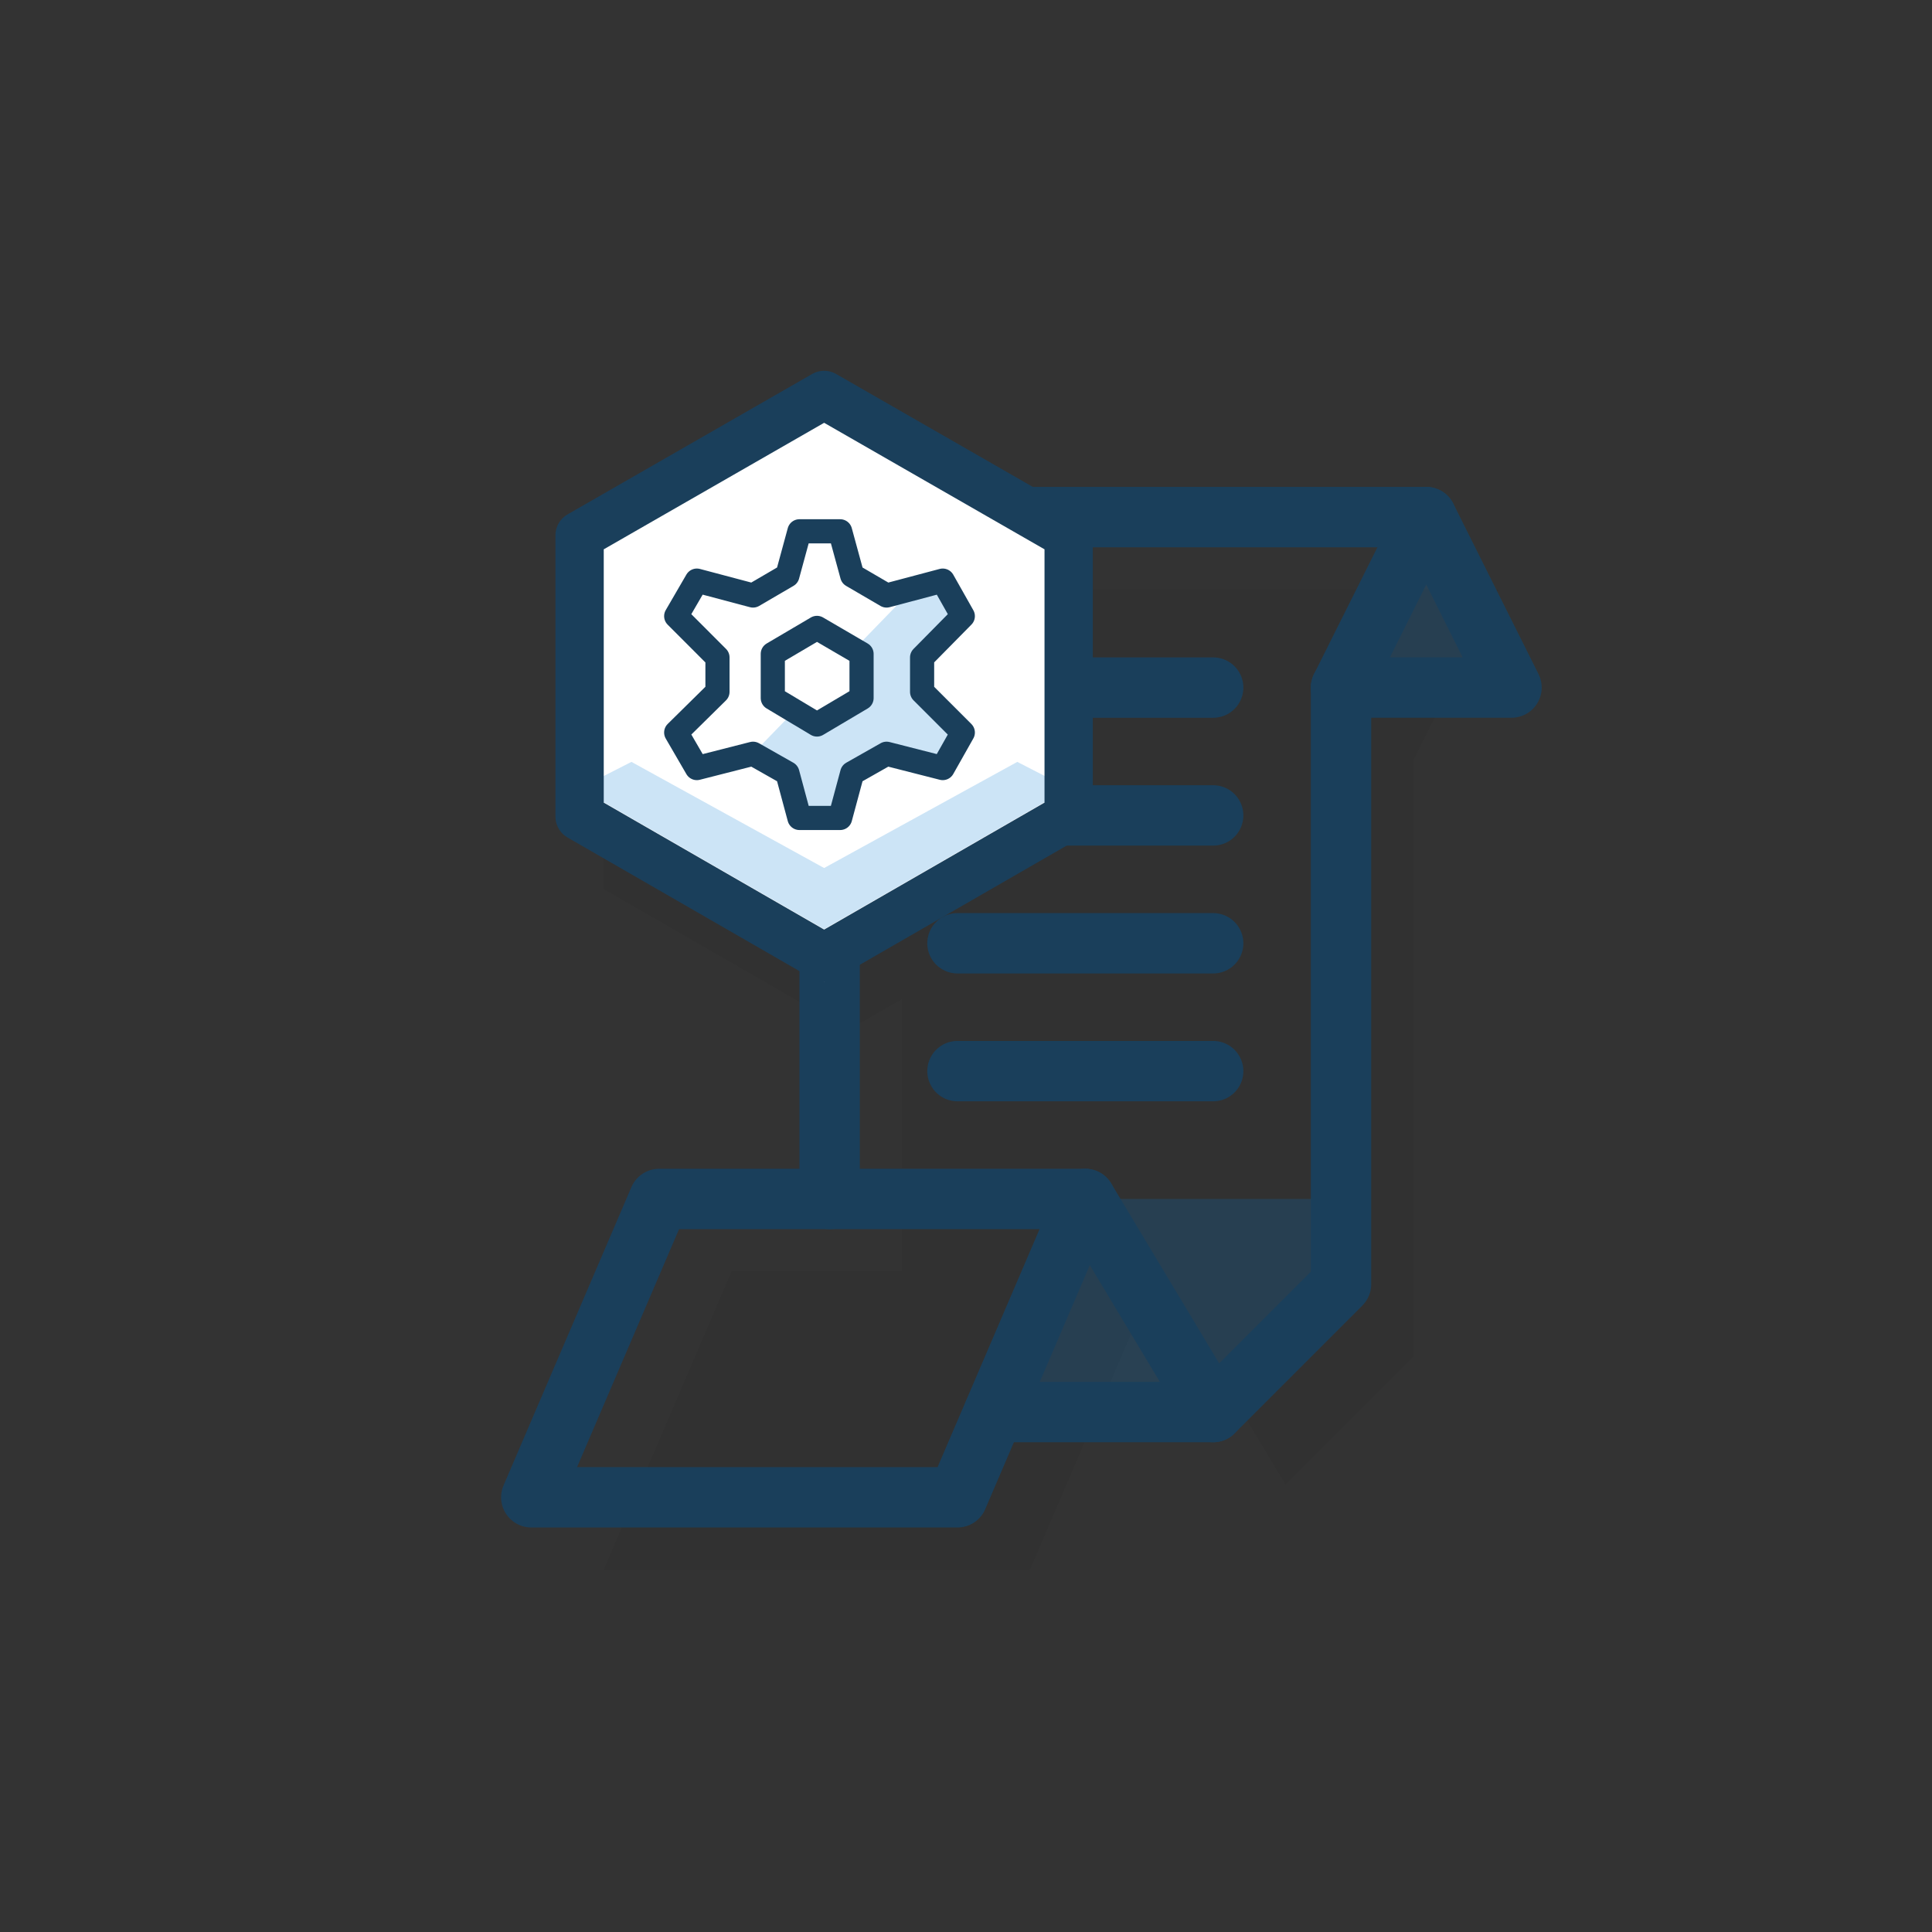 <svg width="80" height="80" viewBox="0 0 80 80" fill="none" xmlns="http://www.w3.org/2000/svg">
<rect x="0" y="0" width="80" height="80" fill="#333333" stroke="none"/>
<path fill-rule="evenodd" clip-rule="evenodd" d="M37.353 41.363L35.126 42.646L25 36.813V25.167L35.126 19.354L43.935 24.412H62.059L58.529 31.471V56.176L53.235 61.471L47.941 52.647L42.647 65H25L30.294 52.647H37.353V41.935V41.363Z" fill="black" fill-opacity="0.05"/>
<path d="M44.941 49.647L41.165 58.471H50.235L55.529 53.176V49.647H44.941Z" fill="#0279D4" fill-opacity="0.2"/>
<path d="M59.059 21.412L62.588 28.47H55.529L59.059 21.412Z" fill="#0279D4" fill-opacity="0.2"/>
<path d="M43.176 28.471H50.235" stroke="#1A3F5B" stroke-width="2.5" stroke-linecap="round" stroke-linejoin="round"/>
<path d="M39.647 33.765H50.235" stroke="#1A3F5B" stroke-width="2.5" stroke-linecap="round" stroke-linejoin="round"/>
<path d="M39.647 39.059H50.235" stroke="#1A3F5B" stroke-width="2.5" stroke-linecap="round" stroke-linejoin="round"/>
<path d="M39.647 44.353H50.235" stroke="#1A3F5B" stroke-width="2.5" stroke-linecap="round" stroke-linejoin="round"/>
<path d="M50.235 58.471H41.165" stroke="#1A3F5B" stroke-width="2.5" stroke-linecap="round" stroke-linejoin="round"/>
<path d="M59.059 21.412L62.588 28.47H55.529" stroke="#1A3F5B" stroke-width="2.5" stroke-linecap="round" stroke-linejoin="round"/>
<path d="M44.941 49.647H27.294L22 62H39.647L44.941 49.647Z" stroke="#1A3F5B" stroke-width="2.5" stroke-linecap="round" stroke-linejoin="round"/>
<path d="M44.941 49.647L50.235 58.47L55.529 53.176V28.47L59.059 21.412H37.882L34.353 28.47V49.647" stroke="#1A3F5B" stroke-width="2.5" stroke-linecap="round" stroke-linejoin="round"/>
<path d="M44.251 34.813L34.126 40.646L24 34.813V23.167L34.126 17.354L44.251 23.167V34.813Z" fill="white"/>
<path d="M42.124 31.548L34.125 35.943L26.147 31.548L24 32.642L34.125 38.475L44.251 32.642L42.124 31.548Z" fill="#0279D4" fill-opacity="0.2"/>
<path d="M40 25.498L38.336 27.237V28.686L40 30.401L39.18 31.899L36.883 31.295L35.477 32.116L34.984 34H33.32L32.828 32.116L31.422 31.295L31 31.391L35.992 26.246L37.82 24.362L39.18 24L40 25.498Z" fill="#0279D4" fill-opacity="0.2"/>
<path d="M44.251 33.813L34.126 39.646L24 33.813V22.167L34.126 16.354L44.251 22.167V33.813Z" stroke="#1A3F5B" stroke-width="2" stroke-linecap="round" stroke-linejoin="round"/>
<path d="M32 27.077L33.829 26L35.675 27.077V28.906L33.829 30L32 28.906V27.077Z" fill="white" stroke="#1A3F5B" stroke-linecap="round" stroke-linejoin="round"/>
<path d="M38.182 27.223L39.868 25.513L39.037 24.042L36.711 24.659L35.287 23.828L34.788 22H33.103L32.605 23.828L31.181 24.659L28.855 24.042L28 25.513L29.709 27.223V28.647L28 30.332L28.855 31.804L31.181 31.211L32.605 32.018L33.103 33.87H34.788L35.287 32.018L36.711 31.211L39.037 31.804L39.868 30.332L38.182 28.647V27.223Z" stroke="#1A3F5B" stroke-linecap="round" stroke-linejoin="round"/>
</svg>
